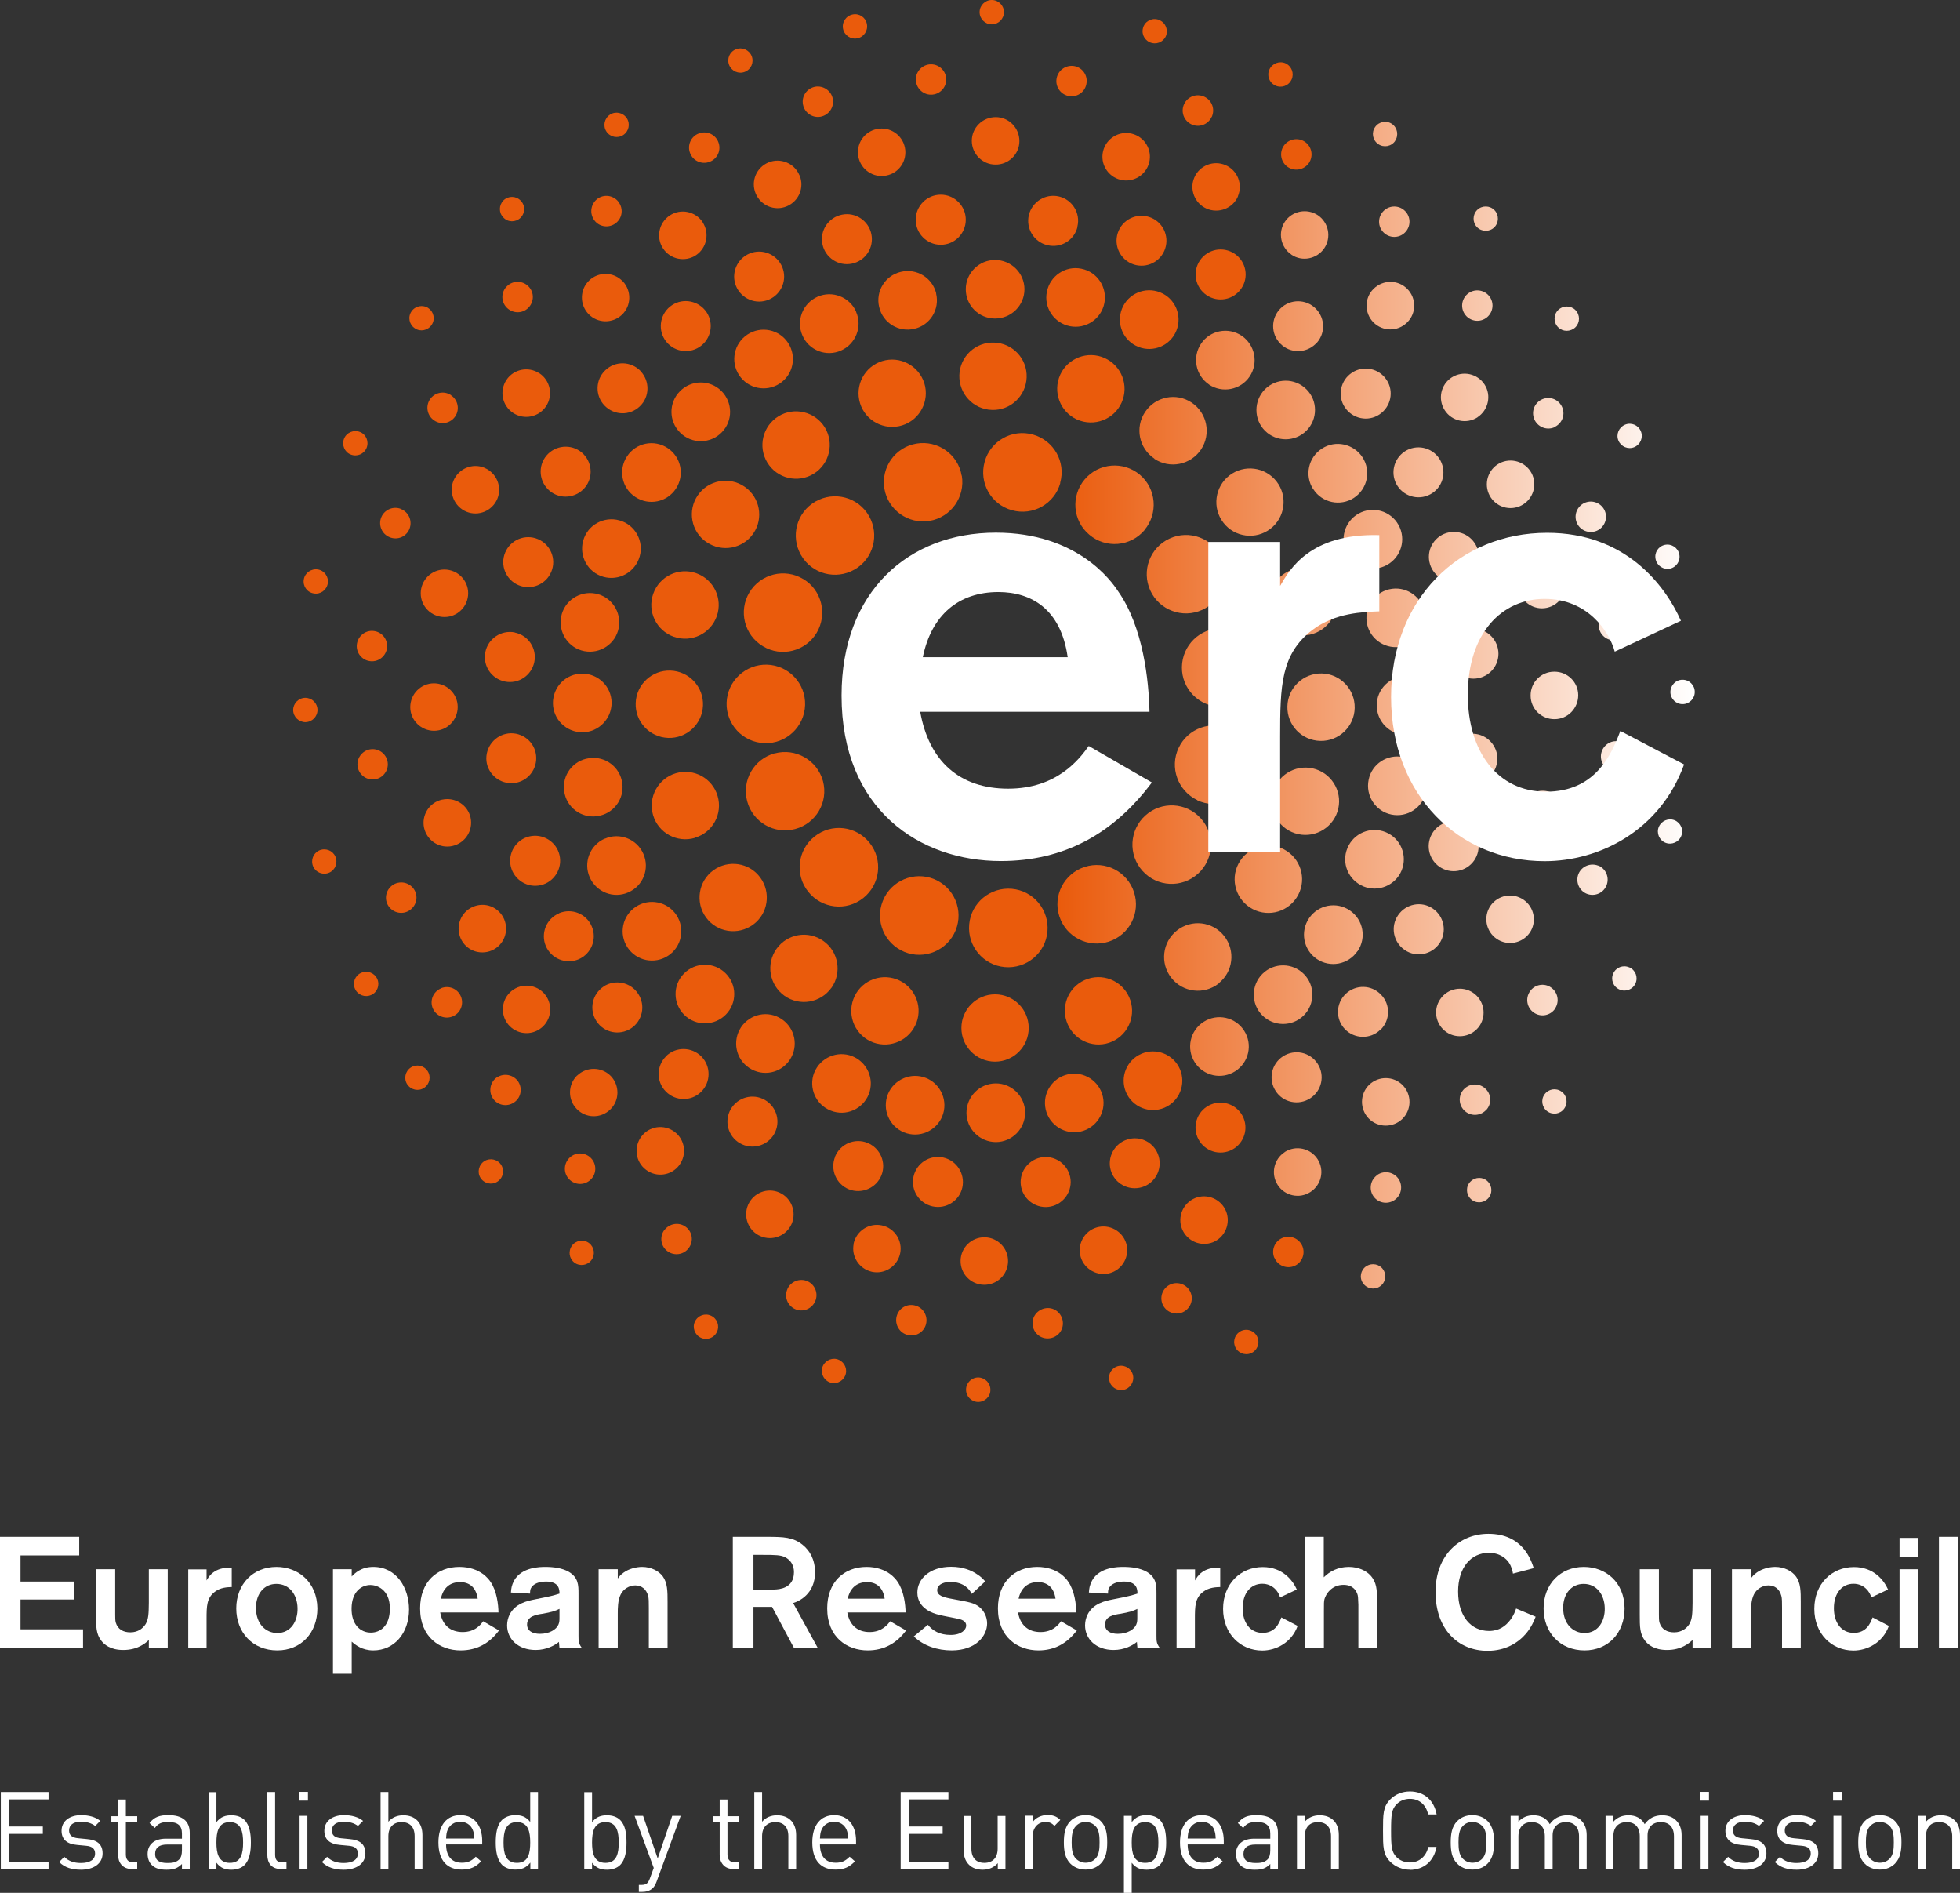 <?xml version="1.0" encoding="UTF-8"?><svg id="Livello_2" xmlns="http://www.w3.org/2000/svg" xmlns:xlink="http://www.w3.org/1999/xlink" viewBox="0 0 143.28 138.34"><rect x="0" y="0" width="143.28" height="138.34" fill="#333333" stroke="none"/><defs><linearGradient id="linear-gradient" x1="77.43" y1="51.53" x2="123.89" y2="51.53" gradientUnits="userSpaceOnUse"><stop offset="0" stop-color="#ea5b0c"/><stop offset="1" stop-color="#fff"/></linearGradient></defs><g id="Layer_1"><path d="M83.66,38.74c1.02-1.21,.87-3.02-.33-4.04-1.21-1.02-3.02-.87-4.04,.34-1.02,1.21-.88,3.02,.34,4.04,1.21,1.03,3.02,.87,4.04-.34m4.22,5.83c1.44-.66,2.07-2.36,1.41-3.8-.66-1.44-2.36-2.07-3.8-1.41-1.44,.66-2.07,2.36-1.41,3.8,.66,1.44,2.37,2.07,3.8,1.41Zm1.41,1.35c-1.59-.02-2.88,1.25-2.9,2.84-.02,1.58,1.25,2.88,2.84,2.9,1.58,.01,2.88-1.25,2.9-2.84,.02-1.58-1.25-2.88-2.84-2.9Zm-1.78,12.57c1.44,.67,3.14,.06,3.82-1.38,.67-1.43,.06-3.14-1.37-3.82-1.43-.67-3.14-.06-3.81,1.37-.68,1.43-.06,3.14,1.37,3.82Zm.05,5.37c1.18-1.06,1.27-2.88,.21-4.05-1.06-1.18-2.88-1.27-4.05-.21-1.18,1.06-1.27,2.88-.21,4.05,1.06,1.18,2.87,1.27,4.05,.21Zm-8.28-.5c-1.51,.49-2.34,2.1-1.85,3.61,.49,1.51,2.1,2.33,3.61,1.85,1.51-.49,2.34-2.1,1.85-3.61-.49-1.51-2.1-2.34-3.61-1.85Zm9.79,8.51c1.07-.84,1.25-2.39,.41-3.46-.84-1.07-2.39-1.25-3.46-.4-1.06,.84-1.25,2.39-.4,3.46,.84,1.07,2.39,1.25,3.46,.41Zm9.95-20.13c.03-1.36-1.05-2.49-2.4-2.52-1.36-.03-2.49,1.05-2.52,2.41-.03,1.36,1.04,2.49,2.41,2.52,1.36,.03,2.48-1.05,2.51-2.4Zm-4.36,9.16c1.29,.42,2.68-.29,3.1-1.58,.42-1.29-.29-2.68-1.58-3.1-1.29-.42-2.68,.29-3.1,1.58-.42,1.29,.28,2.68,1.58,3.1Zm.11,4.71c.75-1.14,.43-2.66-.71-3.41-1.14-.75-2.66-.43-3.41,.71-.75,1.14-.43,2.66,.71,3.41,1.14,.74,2.66,.43,3.41-.71Zm1.22-19.29c1.29-.42,2-1.8,1.59-3.1-.42-1.29-1.8-2-3.1-1.59-1.29,.42-2,1.8-1.58,3.1,.41,1.29,1.8,2,3.09,1.59Zm-2.68-11.13c-.83-1.07-2.37-1.27-3.45-.44-1.07,.83-1.27,2.38-.44,3.45,.83,1.08,2.38,1.27,3.45,.44,1.07-.83,1.27-2.38,.44-3.45Zm-8.94-1.66c1.13,.76,2.66,.45,3.42-.68,.75-1.13,.45-2.66-.68-3.42-1.13-.76-2.66-.45-3.41,.68-.76,1.13-.45,2.66,.68,3.41Zm3.99-5.43c.98,.66,2.32,.4,2.98-.58,.66-.98,.4-2.31-.58-2.98-.98-.66-2.32-.4-2.97,.58-.66,.98-.4,2.32,.58,2.98Zm7.13,3.38c.84-.84,.84-2.2,0-3.03-.84-.84-2.2-.83-3.03,0-.83,.84-.83,2.2,0,3.03,.84,.84,2.2,.83,3.03,0Zm.51,4.28c.64,.99,1.97,1.27,2.96,.63,.99-.65,1.28-1.97,.63-2.97-.65-.99-1.98-1.28-2.97-.63-1,.65-1.28,1.97-.63,2.97Zm3.5,1.68c-1.08,.47-1.59,1.73-1.12,2.82,.47,1.09,1.73,1.59,2.82,1.12,1.08-.47,1.59-1.73,1.12-2.82-.47-1.09-1.73-1.59-2.82-1.12Zm.43,8.2c.27,1.15,1.42,1.87,2.58,1.6,1.15-.27,1.87-1.42,1.6-2.57-.27-1.15-1.41-1.87-2.57-1.6-1.15,.27-1.88,1.42-1.6,2.57Zm4.99,5.93c0-1.18-.95-2.15-2.13-2.16-1.18,0-2.15,.94-2.16,2.13,0,1.19,.94,2.15,2.12,2.16,1.19,0,2.15-.94,2.16-2.13Zm-.69,6.3c.24-1.16-.5-2.29-1.66-2.54-1.16-.24-2.3,.5-2.53,1.66-.24,1.16,.5,2.3,1.66,2.54,1.16,.24,2.29-.5,2.54-1.66Zm-4.58,6.91c1.09,.45,2.35-.07,2.8-1.16,.45-1.1-.07-2.35-1.16-2.8-1.1-.45-2.35,.07-2.8,1.16-.46,1.1,.07,2.35,1.17,2.8Zm-.42,4.74c.67-.98,.42-2.31-.56-2.98-.98-.67-2.31-.42-2.98,.56-.67,.98-.42,2.31,.55,2.98,.98,.67,2.31,.42,2.98-.56Zm-3.94,4.7c.84-.83,.85-2.19,.02-3.03-.83-.84-2.19-.85-3.03-.02-.84,.83-.85,2.19-.02,3.03,.83,.84,2.19,.85,3.03,.02Zm-7.31,.46c-1,.64-1.29,1.96-.65,2.96,.64,1,1.96,1.29,2.96,.65,1-.64,1.29-1.97,.65-2.96-.64-1-1.96-1.29-2.96-.65Zm8.19-49.54c.72-.71,.72-1.86,.01-2.58-.71-.72-1.87-.72-2.58-.02-.72,.71-.72,1.87-.01,2.58,.71,.72,1.86,.72,2.58,.01Zm4.66,5.15c.84-.56,1.08-1.69,.52-2.53-.55-.84-1.69-1.08-2.53-.52-.84,.55-1.08,1.69-.52,2.53,.56,.84,1.69,1.08,2.53,.52Zm1.16,4.92c.38,.93,1.45,1.38,2.38,1,.94-.38,1.38-1.44,1-2.38-.38-.93-1.44-1.38-2.38-1-.93,.38-1.38,1.45-1,2.38Zm4.64,7.28c.99-.2,1.63-1.16,1.43-2.15-.2-.99-1.16-1.63-2.15-1.43-.99,.2-1.63,1.16-1.43,2.15,.2,.99,1.16,1.63,2.15,1.43Zm1.09,3.46c-1.01,0-1.83,.81-1.84,1.81,0,1.01,.8,1.83,1.81,1.84,1.01,0,1.83-.8,1.84-1.81,0-1.01-.8-1.83-1.81-1.84Zm1.69,9.91c.22-.98-.39-1.96-1.37-2.19-.98-.23-1.96,.39-2.19,1.37-.23,.98,.39,1.96,1.37,2.19,.98,.22,1.96-.39,2.18-1.37Zm-3.88,7.66c.92,.4,2-.02,2.4-.95,.4-.92-.02-2-.95-2.4-.92-.4-2,.02-2.4,.95-.4,.92,.02,2,.95,2.4Zm-.31,5.42c.56-.83,.35-1.97-.49-2.54-.83-.57-1.97-.35-2.54,.49-.57,.83-.35,1.97,.49,2.54,.83,.57,1.97,.35,2.54-.49Zm-4.32,6.33c.73-.7,.75-1.86,.04-2.58-.7-.73-1.85-.75-2.58-.05-.73,.7-.75,1.86-.05,2.58,.7,.72,1.86,.75,2.58,.04Zm-7.12,1.93c-.85,.55-1.09,1.68-.54,2.53,.54,.85,1.68,1.09,2.53,.54,.85-.55,1.09-1.68,.54-2.53-.55-.85-1.68-1.09-2.53-.54Zm.61-58.59c.79,.54,1.87,.32,2.41-.47,.53-.8,.32-1.87-.47-2.41-.8-.53-1.88-.32-2.41,.47-.53,.79-.32,1.87,.48,2.41Zm8.47,4.95c.68-.67,.68-1.77,0-2.45-.68-.68-1.77-.68-2.46,0-.68,.67-.68,1.77-.01,2.45,.68,.68,1.77,.69,2.46,.01Zm5.13,6.94c.8-.52,1.04-1.59,.53-2.39-.52-.81-1.59-1.04-2.4-.53-.81,.52-1.04,1.59-.52,2.4,.52,.81,1.59,1.04,2.4,.52Zm.82,5.56c.37,.89,1.38,1.31,2.27,.94,.88-.37,1.3-1.38,.94-2.27-.37-.89-1.39-1.3-2.27-.94-.89,.37-1.3,1.39-.94,2.27Zm4.26,8.36c.93-.2,1.54-1.12,1.34-2.05-.2-.94-1.12-1.54-2.06-1.34-.94,.2-1.54,1.12-1.34,2.05,.2,.94,1.12,1.54,2.06,1.34Zm.53,4.67c-.96,0-1.73,.79-1.72,1.75,0,.96,.79,1.73,1.75,1.72,.96,0,1.73-.79,1.73-1.75,0-.96-.79-1.73-1.75-1.72Zm-1.19,12.14c.94,.2,1.86-.4,2.05-1.34,.19-.94-.4-1.86-1.34-2.06-.94-.2-1.86,.4-2.06,1.34-.2,.94,.4,1.86,1.34,2.05Zm-1.35,4.36c-.88-.38-1.9,.03-2.28,.91-.37,.88,.03,1.9,.92,2.28,.88,.37,1.9-.03,2.28-.91,.37-.88-.03-1.9-.92-2.28Zm-2.91,9.38c.53-.8,.32-1.87-.47-2.41-.79-.54-1.87-.33-2.41,.47-.54,.79-.33,1.87,.47,2.41,.79,.53,1.87,.32,2.41-.47Zm-8.07,4.31c-.69,.67-.7,1.77-.04,2.46,.67,.69,1.77,.7,2.46,.04,.69-.67,.7-1.77,.04-2.46-.67-.69-1.77-.7-2.46-.04Zm-6.17,4.92c-.8,.51-1.04,1.59-.52,2.4,.51,.8,1.59,1.04,2.39,.52,.81-.52,1.05-1.59,.53-2.4-.52-.81-1.59-1.04-2.4-.53ZM101.98,10.3c.28-.4,.18-.96-.22-1.24-.4-.28-.96-.18-1.24,.23-.28,.4-.18,.96,.23,1.24,.4,.28,.96,.18,1.24-.23Zm7.25,6.32c.35-.34,.36-.91,.02-1.26-.34-.35-.91-.36-1.26-.02-.35,.34-.36,.91-.02,1.26,.34,.35,.91,.36,1.26,.02Zm5.8,7.41c.41-.27,.52-.82,.25-1.23-.27-.41-.82-.52-1.24-.25-.41,.27-.52,.82-.25,1.23,.27,.41,.82,.52,1.23,.25Zm3.76,7.01c-.45,.19-.67,.71-.48,1.16,.19,.45,.71,.67,1.16,.48,.45-.19,.67-.71,.48-1.16-.19-.46-.71-.67-1.16-.48Zm3.28,10.52c.48-.1,.79-.57,.69-1.05-.1-.48-.57-.79-1.05-.69-.48,.1-.79,.57-.68,1.05,.1,.48,.57,.79,1.05,.68Zm.92,8.12c-.49,0-.88,.41-.88,.9,0,.49,.41,.89,.9,.88,.49,0,.89-.41,.88-.9,0-.49-.41-.89-.9-.88Zm-.73,10.22c-.48-.09-.95,.22-1.05,.7-.09,.48,.22,.95,.7,1.04,.48,.09,.95-.22,1.04-.7,.1-.48-.22-.95-.7-1.04Zm-3.16,10.8c-.45-.2-.97,0-1.17,.45-.2,.45,0,.97,.46,1.17,.45,.2,.97,0,1.17-.45,.2-.45,0-.97-.45-1.17Zm-6.19,9.28c-.29,.4-.19,.96,.2,1.24,.4,.29,.96,.2,1.24-.2,.29-.4,.2-.96-.2-1.24-.4-.29-.95-.2-1.24,.2Zm-5.41,6.37c-.35,.34-.35,.91,0,1.26,.34,.35,.91,.35,1.26,0,.35-.34,.35-.91,0-1.26-.34-.35-.91-.35-1.26,0Zm-7.62,6.19c-.41,.27-.53,.82-.25,1.23,.27,.41,.82,.53,1.23,.26,.42-.27,.53-.82,.26-1.23-.26-.41-.82-.53-1.23-.26Zm1.27-77.13c-.44,.43-.45,1.13-.02,1.57,.43,.44,1.13,.45,1.57,.02,.44-.43,.45-1.13,.02-1.57-.43-.44-1.13-.45-1.57-.02Zm7.46,7.85c.51-.34,.65-1.03,.31-1.54-.34-.51-1.03-.65-1.54-.31-.51,.34-.65,1.03-.31,1.54,.34,.51,1.03,.65,1.54,.31Zm4.98,7.97c.57-.23,.85-.87,.62-1.44-.23-.57-.87-.85-1.44-.62-.57,.23-.85,.87-.62,1.45,.23,.57,.88,.85,1.45,.62Zm1.61,6.76c.12,.6,.7,.99,1.31,.87,.6-.12,.99-.71,.87-1.31-.12-.6-.71-.99-1.31-.87-.6,.12-.99,.71-.87,1.31Zm2.76,6.59c-.61,.01-1.1,.52-1.09,1.13,.01,.61,.52,1.1,1.13,1.09,.61-.01,1.1-.52,1.09-1.13-.01-.61-.52-1.1-1.14-1.09Zm-.91,10.49c-.12,.61,.28,1.19,.88,1.3,.6,.12,1.18-.28,1.3-.88,.12-.6-.28-1.19-.88-1.3-.6-.12-1.18,.28-1.3,.88Zm-.21,8.2c-.57-.23-1.22,.04-1.45,.6-.23,.57,.04,1.22,.6,1.45,.57,.23,1.22-.04,1.45-.61,.23-.57-.04-1.22-.6-1.45Zm-3.17,10.45c.35-.51,.22-1.2-.29-1.55-.5-.35-1.2-.22-1.54,.29-.35,.51-.22,1.2,.29,1.55,.51,.35,1.2,.22,1.55-.29Zm-5.06,7.44c.44-.43,.44-1.14,0-1.57-.43-.44-1.13-.44-1.57-.01-.44,.43-.44,1.14-.01,1.57,.43,.44,1.14,.44,1.57,.01Zm-7.9,4.7c-.52,.34-.66,1.03-.33,1.54,.33,.51,1.02,.66,1.54,.32,.51-.33,.66-1.02,.33-1.54-.34-.52-1.03-.66-1.54-.33Z" style="fill:url(#linear-gradient);"/><g><path d="M77.51,35.3c-.42,1.53-2.01,2.42-3.54,1.99-1.53-.42-2.42-2.01-1.99-3.54,.42-1.53,2.01-2.42,3.53-1.99,1.53,.43,2.42,2.01,1.99,3.53" style="fill:#ea5b0c;"/><path d="M70.85,67.56c.14-1.58,1.54-2.74,3.12-2.6,1.58,.14,2.74,1.54,2.6,3.12-.14,1.58-1.54,2.74-3.12,2.6-1.58-.14-2.74-1.54-2.6-3.11" style="fill:#ea5b0c;"/><path d="M64.66,65.57c.74-1.4,2.48-1.94,3.88-1.2,1.4,.74,1.94,2.48,1.2,3.88-.74,1.4-2.48,1.94-3.88,1.2-1.4-.74-1.94-2.48-1.2-3.87" style="fill:#ea5b0c;"/><path d="M59.54,61.14c1.24-.99,3.04-.79,4.03,.46,.99,1.24,.78,3.04-.46,4.03-1.24,.99-3.04,.78-4.03-.46-.99-1.24-.78-3.04,.46-4.03" style="fill:#ea5b0c;"/><path d="M56.64,55.06c1.53-.41,3.1,.5,3.52,2.02,.41,1.53-.5,3.1-2.03,3.51-1.53,.41-3.1-.5-3.51-2.03-.41-1.53,.5-3.1,2.03-3.51" style="fill:#ea5b0c;"/><path d="M56.36,48.6c1.57,.21,2.68,1.65,2.47,3.22-.21,1.57-1.65,2.68-3.22,2.47-1.57-.2-2.68-1.65-2.47-3.22,.21-1.57,1.65-2.67,3.22-2.47" style="fill:#ea5b0c;"/><path d="M58.71,42.31c1.36,.81,1.8,2.58,.99,3.94-.82,1.36-2.58,1.8-3.93,.98-1.36-.81-1.8-2.57-.99-3.93,.82-1.36,2.58-1.8,3.94-.98" style="fill:#ea5b0c;"/><path d="M63.37,37.47c.92,1.29,.63,3.08-.66,4-1.29,.92-3.08,.63-4-.66-.92-1.29-.63-3.08,.66-4,1.29-.92,3.08-.63,4,.66" style="fill:#ea5b0c;"/><path d="M70.31,34.76c.26,1.56-.79,3.04-2.35,3.31-1.56,.26-3.04-.79-3.31-2.35-.26-1.56,.79-3.04,2.35-3.3,1.56-.26,3.04,.79,3.3,2.35" style="fill:#ea5b0c;"/><path d="M75.2,75.13c0,1.36-1.1,2.46-2.46,2.46s-2.46-1.1-2.46-2.46,1.1-2.46,2.46-2.46,2.46,1.1,2.46,2.46" style="fill:#ea5b0c;"/><path d="M82.63,73.1c.43,1.29-.27,2.68-1.55,3.11-1.29,.43-2.68-.27-3.11-1.56-.43-1.29,.26-2.68,1.55-3.11,1.29-.43,2.68,.27,3.11,1.56" style="fill:#ea5b0c;"/><path d="M70.13,27.42c.04-1.36,1.18-2.43,2.54-2.38,1.36,.04,2.43,1.18,2.38,2.54-.05,1.36-1.18,2.43-2.54,2.38-1.36-.04-2.42-1.18-2.38-2.54" style="fill:#ea5b0c;"/><path d="M77.41,27.63c.43-1.29,1.83-1.98,3.12-1.55,1.29,.44,1.98,1.83,1.55,3.12-.43,1.29-1.83,1.98-3.12,1.55-1.29-.43-1.98-1.83-1.55-3.12" style="fill:#ea5b0c;"/><path d="M62.87,29.47c-.4-1.3,.33-2.68,1.62-3.08,1.3-.4,2.67,.33,3.08,1.62,.4,1.3-.33,2.68-1.62,3.08-1.3,.4-2.68-.32-3.08-1.62" style="fill:#ea5b0c;"/><path d="M56.23,34.01c-.82-1.09-.6-2.63,.48-3.45,1.08-.82,2.63-.6,3.45,.48,.82,1.08,.6,2.63-.48,3.45-1.08,.82-2.63,.61-3.45-.48" style="fill:#ea5b0c;"/><path d="M49.26,46.54c-1.28-.45-1.96-1.85-1.51-3.14,.45-1.28,1.85-1.96,3.14-1.51,1.28,.45,1.96,1.85,1.51,3.14-.45,1.28-1.85,1.96-3.13,1.51" style="fill:#ea5b0c;"/><path d="M51.64,39.62c-1.12-.77-1.4-2.3-.63-3.42,.77-1.12,2.3-1.4,3.42-.63,1.12,.77,1.41,2.3,.64,3.42-.77,1.12-2.3,1.4-3.42,.63" style="fill:#ea5b0c;"/><path d="M48.84,53.93c-1.36-.05-2.42-1.19-2.37-2.55,.05-1.36,1.19-2.42,2.55-2.37,1.36,.05,2.42,1.19,2.37,2.55-.05,1.36-1.19,2.42-2.55,2.37" style="fill:#ea5b0c;"/><path d="M50.79,61.24c-1.3,.38-2.67-.36-3.05-1.67-.38-1.3,.36-2.67,1.67-3.06,1.3-.38,2.67,.36,3.05,1.67,.38,1.3-.36,2.67-1.67,3.05" style="fill:#ea5b0c;"/><path d="M55.05,67.58c-1.1,.8-2.64,.57-3.44-.53-.8-1.1-.56-2.64,.53-3.44,1.1-.8,2.64-.57,3.44,.53,.8,1.1,.57,2.64-.53,3.44" style="fill:#ea5b0c;"/><path d="M67,74.72c-.47,1.28-1.88,1.93-3.16,1.47-1.27-.47-1.93-1.88-1.46-3.16,.47-1.28,1.88-1.93,3.16-1.46,1.27,.47,1.93,1.88,1.46,3.16" style="fill:#ea5b0c;"/><path d="M60.78,72.19c-.79,1.11-2.32,1.37-3.43,.59-1.11-.79-1.37-2.32-.59-3.43,.79-1.11,2.32-1.37,3.43-.58,1.11,.78,1.37,2.32,.59,3.43" style="fill:#ea5b0c;"/><path d="M74.89,21.14c0,1.18-.96,2.14-2.15,2.14s-2.14-.96-2.14-2.14,.96-2.14,2.14-2.14,2.15,.96,2.15,2.14" style="fill:#ea5b0c;"/><path d="M80.73,22.16c-.23,1.16-1.36,1.91-2.52,1.68-1.16-.23-1.92-1.36-1.68-2.52,.23-1.16,1.36-1.92,2.52-1.68,1.16,.23,1.91,1.36,1.68,2.52" style="fill:#ea5b0c;"/><path d="M86,24.16c-.44,1.1-1.69,1.63-2.79,1.19-1.1-.44-1.63-1.69-1.19-2.79,.44-1.1,1.69-1.63,2.79-1.19,1.1,.44,1.63,1.69,1.19,2.79" style="fill:#ea5b0c;"/><path d="M42.55,49.23c1.18,0,2.15,.94,2.16,2.13,0,1.18-.95,2.15-2.13,2.16-1.19,0-2.15-.94-2.16-2.13,0-1.19,.94-2.15,2.13-2.16" style="fill:#ea5b0c;"/><path d="M43.53,43.38c1.16,.22,1.92,1.35,1.7,2.51-.22,1.16-1.35,1.92-2.51,1.7-1.16-.22-1.92-1.35-1.7-2.51,.22-1.16,1.34-1.92,2.51-1.7" style="fill:#ea5b0c;"/><path d="M45.49,38.1c1.1,.44,1.64,1.68,1.2,2.78-.44,1.1-1.68,1.64-2.78,1.21-1.1-.43-1.64-1.68-1.21-2.78,.43-1.1,1.68-1.64,2.78-1.21" style="fill:#ea5b0c;"/><path d="M48.81,32.75c.99,.66,1.25,1.98,.6,2.97-.66,.99-1.98,1.26-2.97,.6-.99-.65-1.26-1.98-.6-2.97,.65-.99,1.98-1.26,2.97-.6" style="fill:#ea5b0c;"/><path d="M52.73,28.57c.84,.83,.86,2.19,.03,3.03-.83,.85-2.19,.86-3.03,.03-.85-.83-.86-2.19-.03-3.03,.83-.85,2.19-.86,3.03-.03" style="fill:#ea5b0c;"/><path d="M57.61,25.06c.65,.99,.38,2.32-.61,2.97-.99,.65-2.32,.38-2.97-.61-.65-.99-.38-2.32,.61-2.97,.99-.65,2.32-.38,2.97,.61" style="fill:#ea5b0c;"/><path d="M62.58,22.79c.48,1.08-.02,2.35-1.1,2.83-1.08,.48-2.35-.01-2.82-1.1-.48-1.08,.02-2.35,1.1-2.83,1.08-.48,2.35,.01,2.83,1.1" style="fill:#ea5b0c;"/><path d="M68.43,21.45c.28,1.15-.43,2.31-1.58,2.58-1.15,.28-2.31-.43-2.58-1.58-.28-1.15,.43-2.31,1.58-2.58,1.16-.28,2.31,.43,2.59,1.58" style="fill:#ea5b0c;"/><path d="M70.65,81.34c0-1.18,.94-2.15,2.13-2.16,1.18-.01,2.15,.94,2.16,2.13,0,1.19-.95,2.15-2.13,2.16-1.18,0-2.15-.95-2.16-2.13" style="fill:#ea5b0c;"/><path d="M64.79,80.37c.22-1.16,1.35-1.92,2.51-1.7,1.16,.22,1.92,1.35,1.7,2.51-.22,1.16-1.35,1.92-2.51,1.7-1.16-.22-1.92-1.35-1.7-2.51" style="fill:#ea5b0c;"/><path d="M59.52,78.4c.44-1.1,1.68-1.64,2.78-1.21,1.1,.44,1.64,1.68,1.21,2.78-.44,1.1-1.68,1.64-2.78,1.2-1.1-.43-1.64-1.68-1.21-2.78" style="fill:#ea5b0c;"/><path d="M54.17,75.08c.66-.99,1.99-1.26,2.97-.6,.99,.66,1.25,1.99,.6,2.97-.65,.99-1.98,1.26-2.97,.6-.99-.65-1.25-1.98-.6-2.97" style="fill:#ea5b0c;"/><path d="M50,71.15c.83-.84,2.18-.86,3.03-.03,.85,.83,.86,2.19,.03,3.03-.83,.84-2.19,.86-3.03,.03-.85-.83-.86-2.19-.03-3.03" style="fill:#ea5b0c;"/><path d="M46.48,66.27c.99-.65,2.32-.38,2.97,.61,.65,.99,.38,2.32-.61,2.97-.99,.65-2.32,.38-2.97-.61-.65-.99-.38-2.31,.61-2.97" style="fill:#ea5b0c;"/><path d="M44.21,61.3c1.08-.48,2.35,.02,2.82,1.1,.48,1.08-.01,2.35-1.1,2.82-1.08,.48-2.34-.02-2.82-1.1-.48-1.08,.01-2.35,1.1-2.83" style="fill:#ea5b0c;"/><path d="M42.87,55.45c1.15-.28,2.31,.43,2.58,1.58,.28,1.15-.43,2.31-1.59,2.58-1.15,.28-2.31-.43-2.58-1.58-.28-1.15,.43-2.31,1.58-2.58" style="fill:#ea5b0c;"/><path d="M82.31,79.82c-.46-1.09,.05-2.35,1.14-2.81,1.09-.46,2.34,.05,2.81,1.14,.46,1.09-.05,2.35-1.14,2.81-1.09,.46-2.35-.05-2.81-1.14" style="fill:#ea5b0c;"/><path d="M76.44,81.08c-.26-1.16,.47-2.3,1.62-2.56,1.15-.26,2.3,.47,2.56,1.62,.26,1.15-.47,2.3-1.62,2.56-1.15,.26-2.3-.47-2.56-1.62" style="fill:#ea5b0c;"/><path d="M70.6,16.06c0,1.01-.82,1.83-1.83,1.83s-1.83-.82-1.83-1.83,.82-1.83,1.83-1.83,1.83,.82,1.83,1.83" style="fill:#ea5b0c;"/><path d="M78.77,16.57c-.23,.98-1.21,1.59-2.2,1.35-.98-.23-1.59-1.21-1.36-2.2,.24-.98,1.22-1.59,2.2-1.36,.98,.23,1.59,1.22,1.35,2.2" style="fill:#ea5b0c;"/><path d="M85.11,18.34c-.41,.92-1.49,1.33-2.41,.92-.92-.41-1.33-1.49-.92-2.41,.41-.92,1.49-1.33,2.41-.92,.92,.41,1.33,1.49,.92,2.41" style="fill:#ea5b0c;"/><path d="M90.74,21.09c-.57,.83-1.7,1.05-2.54,.48-.83-.57-1.05-1.7-.48-2.54,.57-.83,1.7-1.05,2.54-.48,.84,.57,1.05,1.71,.48,2.54" style="fill:#ea5b0c;"/><path d="M87.53,83.1c-.38-.94,.07-2,1-2.38,.93-.38,2,.07,2.38,1,.38,.93-.07,2-1,2.38-.94,.38-2-.07-2.38-1" style="fill:#ea5b0c;"/><path d="M81.16,85.38c-.19-.99,.45-1.95,1.44-2.15,.99-.2,1.95,.45,2.14,1.44,.19,.99-.45,1.95-1.44,2.14-.99,.19-1.95-.45-2.14-1.44" style="fill:#ea5b0c;"/><path d="M74.61,86.4c0-1.01,.81-1.83,1.82-1.84,1.01,0,1.83,.81,1.84,1.82,0,1.01-.81,1.83-1.82,1.84-1.01,0-1.83-.81-1.84-1.82" style="fill:#ea5b0c;"/><path d="M66.78,85.99c.22-.99,1.2-1.61,2.18-1.39,.98,.22,1.6,1.19,1.39,2.18-.21,.98-1.19,1.61-2.18,1.39-.98-.22-1.61-1.19-1.39-2.18" style="fill:#ea5b0c;"/><path d="M61.04,84.54c.38-.94,1.45-1.39,2.38-1.01,.93,.38,1.39,1.44,1.01,2.38-.38,.93-1.45,1.38-2.38,1.01-.93-.38-1.38-1.45-1-2.38" style="fill:#ea5b0c;"/><path d="M53.52,80.91c.59-.82,1.73-1.01,2.55-.42,.82,.59,1.01,1.73,.42,2.55-.59,.82-1.73,1-2.55,.42-.82-.59-1.01-1.73-.42-2.55" style="fill:#ea5b0c;"/><path d="M48.69,77.19c.72-.71,1.88-.69,2.59,.03,.7,.72,.69,1.88-.03,2.58-.72,.71-1.88,.69-2.58-.03-.71-.72-.69-1.88,.03-2.58" style="fill:#ea5b0c;"/><path d="M44.12,72.1c.84-.55,1.98-.32,2.53,.53,.56,.84,.32,1.98-.52,2.53-.85,.55-1.98,.32-2.53-.53-.55-.85-.32-1.97,.53-2.53" style="fill:#ea5b0c;"/><path d="M40.87,66.74c.93-.39,2,.04,2.39,.97,.4,.93-.04,2-.96,2.4-.93,.39-2-.04-2.4-.97-.39-.93,.04-2,.97-2.39" style="fill:#ea5b0c;"/><path d="M38.7,61.13c.98-.23,1.97,.38,2.2,1.36,.23,.98-.38,1.97-1.36,2.2-.98,.23-1.96-.38-2.2-1.36-.23-.98,.38-1.97,1.36-2.2" style="fill:#ea5b0c;"/><path d="M37.35,53.59c1.01-.01,1.84,.79,1.85,1.8,.01,1.01-.79,1.84-1.8,1.85-1.01,.01-1.84-.8-1.85-1.8,0-1.01,.8-1.83,1.8-1.85" style="fill:#ea5b0c;"/><path d="M37.63,46.23c.99,.2,1.63,1.16,1.43,2.15-.2,.99-1.16,1.63-2.15,1.43-.99-.2-1.63-1.16-1.43-2.15,.2-.99,1.16-1.63,2.15-1.44" style="fill:#ea5b0c;"/><path d="M39.32,39.4c.93,.39,1.37,1.46,.98,2.39-.39,.93-1.46,1.37-2.39,.98-.93-.39-1.37-1.46-.98-2.39,.39-.93,1.46-1.37,2.39-.98" style="fill:#ea5b0c;"/><path d="M42.38,32.96c.83,.57,1.05,1.71,.48,2.54-.57,.83-1.71,1.05-2.54,.48-.83-.57-1.05-1.71-.48-2.54,.57-.83,1.71-1.04,2.54-.48" style="fill:#ea5b0c;"/><path d="M46.82,27.12c.7,.73,.68,1.89-.05,2.58-.73,.7-1.88,.67-2.58-.06-.7-.73-.67-1.89,.06-2.58,.73-.7,1.88-.67,2.58,.06" style="fill:#ea5b0c;"/><path d="M51.66,22.83c.55,.84,.31,1.98-.53,2.53-.84,.55-1.97,.32-2.53-.53-.55-.85-.31-1.98,.53-2.53,.84-.55,1.97-.31,2.53,.53" style="fill:#ea5b0c;"/><path d="M57.18,19.51c.39,.93-.05,2-.98,2.39-.93,.39-2-.05-2.39-.98-.39-.93,.05-2,.98-2.39,.93-.39,2,.05,2.39,.98" style="fill:#ea5b0c;"/><path d="M63.7,17.12c.2,.99-.44,1.95-1.43,2.15-.99,.2-1.95-.44-2.15-1.43-.2-.99,.44-1.95,1.43-2.15,.99-.2,1.95,.44,2.15,1.43" style="fill:#ea5b0c;"/><path d="M66.15,10.79c.19,.94-.42,1.86-1.36,2.04-.94,.19-1.85-.42-2.04-1.36-.19-.94,.42-1.86,1.36-2.04,.94-.19,1.85,.42,2.04,1.36" style="fill:#ea5b0c;"/><path d="M74.52,10.31c0,.96-.79,1.73-1.75,1.72-.96,0-1.73-.79-1.73-1.74,0-.96,.79-1.73,1.75-1.73,.96,0,1.73,.79,1.73,1.75" style="fill:#ea5b0c;"/><path d="M84.01,11.87c-.23,.93-1.17,1.5-2.1,1.27-.93-.23-1.5-1.17-1.27-2.1,.23-.93,1.17-1.5,2.1-1.27,.93,.23,1.5,1.17,1.27,2.1" style="fill:#ea5b0c;"/><path d="M90.5,14.35c-.38,.88-1.41,1.28-2.29,.9-.88-.38-1.28-1.41-.9-2.28,.38-.88,1.41-1.28,2.28-.9,.88,.38,1.28,1.41,.9,2.28" style="fill:#ea5b0c;"/><path d="M86.41,89.82c-.36-.89,.08-1.9,.96-2.26,.89-.36,1.9,.08,2.26,.97,.35,.89-.08,1.9-.96,2.26-.89,.35-1.9-.08-2.26-.97" style="fill:#ea5b0c;"/><path d="M78.96,91.71c-.18-.94,.43-1.86,1.37-2.04,.94-.18,1.85,.43,2.04,1.37,.18,.94-.43,1.85-1.37,2.04-.94,.18-1.85-.43-2.04-1.37" style="fill:#ea5b0c;"/><path d="M70.22,92.13c.02-.96,.81-1.72,1.77-1.7,.96,.02,1.72,.81,1.7,1.77-.02,.96-.81,1.72-1.77,1.7-.96-.02-1.72-.81-1.7-1.77" style="fill:#ea5b0c;"/><path d="M62.4,90.89c.21-.94,1.13-1.53,2.07-1.33,.94,.2,1.53,1.13,1.33,2.06-.21,.94-1.13,1.53-2.06,1.33-.94-.21-1.53-1.13-1.33-2.06" style="fill:#ea5b0c;"/><path d="M54.69,88.05c.39-.88,1.41-1.28,2.29-.89,.87,.39,1.27,1.41,.89,2.29-.39,.88-1.41,1.28-2.29,.89-.88-.39-1.27-1.41-.89-2.29" style="fill:#ea5b0c;"/><path d="M46.88,83.07c.57-.77,1.66-.93,2.43-.35,.77,.57,.92,1.66,.35,2.43-.57,.77-1.66,.93-2.43,.35-.77-.57-.92-1.66-.35-2.43" style="fill:#ea5b0c;"/><path d="M42.19,78.61c.69-.67,1.79-.65,2.46,.03,.66,.69,.65,1.79-.04,2.45-.69,.67-1.79,.65-2.45-.04-.67-.69-.65-1.78,.03-2.45" style="fill:#ea5b0c;"/><path d="M37.54,72.32c.8-.52,1.88-.3,2.4,.5,.52,.8,.3,1.88-.5,2.4-.8,.53-1.88,.3-2.4-.5-.52-.8-.3-1.87,.5-2.4" style="fill:#ea5b0c;"/><path d="M34.56,66.28c.88-.39,1.9,0,2.29,.89,.38,.88-.01,1.9-.89,2.29-.88,.38-1.9,0-2.29-.89-.38-.88,.01-1.9,.89-2.29" style="fill:#ea5b0c;"/><path d="M32.33,58.44c.94-.2,1.87,.39,2.07,1.32,.2,.94-.39,1.86-1.33,2.07-.94,.21-1.86-.39-2.07-1.33-.2-.93,.39-1.86,1.32-2.06" style="fill:#ea5b0c;"/><path d="M31.71,49.94c.96,0,1.74,.76,1.75,1.72,0,.96-.76,1.74-1.72,1.75-.96,0-1.74-.76-1.75-1.72,0-.96,.76-1.74,1.72-1.75" style="fill:#ea5b0c;"/><path d="M32.83,41.66c.94,.19,1.55,1.1,1.36,2.04-.19,.94-1.1,1.55-2.04,1.36-.94-.19-1.55-1.1-1.36-2.04,.19-.94,1.1-1.55,2.04-1.36" style="fill:#ea5b0c;"/><path d="M35.41,34.19c.89,.37,1.31,1.38,.95,2.26-.37,.89-1.38,1.31-2.26,.95-.89-.37-1.31-1.38-.95-2.27,.37-.88,1.38-1.31,2.27-.94" style="fill:#ea5b0c;"/><path d="M39.43,27.28c.8,.53,1.02,1.61,.49,2.41-.53,.8-1.61,1.02-2.41,.49-.8-.53-1.02-1.6-.49-2.41,.53-.8,1.61-1.01,2.4-.49" style="fill:#ea5b0c;"/><path d="M45.52,20.55c.66,.7,.64,1.79-.05,2.45-.69,.66-1.79,.64-2.45-.05-.66-.69-.64-1.79,.05-2.45,.69-.66,1.79-.64,2.45,.06" style="fill:#ea5b0c;"/><path d="M51.36,16.24c.53,.8,.31,1.88-.48,2.41-.8,.53-1.88,.31-2.41-.49-.53-.8-.31-1.88,.49-2.41,.8-.53,1.87-.31,2.41,.49" style="fill:#ea5b0c;"/><path d="M58.45,12.81c.37,.89-.05,1.9-.94,2.27-.88,.37-1.9-.05-2.27-.94-.37-.89,.05-1.9,.94-2.27,.88-.36,1.9,.06,2.26,.94" style="fill:#ea5b0c;"/><path d="M69.17,5.81c0,.62-.5,1.11-1.11,1.11s-1.11-.5-1.11-1.11,.5-1.11,1.11-1.11,1.11,.5,1.11,1.11" style="fill:#ea5b0c;"/><path d="M73.39,.89c0,.49-.4,.89-.89,.89s-.89-.4-.89-.89,.4-.89,.89-.89,.89,.4,.89,.89" style="fill:#ea5b0c;"/><path d="M85.28,2.49c-.12,.48-.59,.77-1.08,.65-.48-.12-.77-.6-.65-1.07,.11-.48,.6-.77,1.07-.65,.47,.12,.77,.6,.65,1.07" style="fill:#ea5b0c;"/><path d="M94.41,5.82c-.2,.45-.74,.64-1.18,.43-.45-.21-.64-.73-.43-1.18,.21-.44,.73-.64,1.18-.44,.44,.21,.64,.73,.44,1.18" style="fill:#ea5b0c;"/><path d="M90.28,98.4c-.18-.46,.05-.97,.5-1.15,.46-.18,.98,.05,1.15,.51,.18,.46-.05,.97-.5,1.15-.45,.18-.97-.05-1.15-.5" style="fill:#ea5b0c;"/><path d="M81.08,100.87c-.09-.48,.23-.95,.71-1.04,.48-.09,.95,.23,1.04,.71,.09,.48-.23,.95-.71,1.04-.48,.09-.95-.23-1.03-.71" style="fill:#ea5b0c;"/><path d="M70.62,101.54c.01-.49,.42-.88,.91-.87,.49,.02,.88,.42,.87,.92,0,.49-.42,.88-.91,.87-.49-.01-.88-.42-.87-.91" style="fill:#ea5b0c;"/><path d="M60.1,99.99c.12-.48,.6-.77,1.07-.66,.48,.12,.77,.6,.66,1.07-.12,.48-.59,.77-1.07,.66-.48-.12-.77-.6-.66-1.08" style="fill:#ea5b0c;"/><path d="M50.8,96.59c.21-.45,.74-.64,1.18-.43,.45,.21,.64,.74,.43,1.18-.21,.45-.73,.64-1.18,.43-.44-.21-.64-.74-.43-1.18" style="fill:#ea5b0c;"/><path d="M41.82,91.03c.29-.39,.85-.47,1.24-.18,.39,.3,.47,.85,.17,1.25-.29,.39-.85,.47-1.24,.18-.39-.3-.47-.85-.17-1.25" style="fill:#ea5b0c;"/><path d="M35.28,84.96c.36-.33,.92-.31,1.26,.05,.33,.36,.31,.92-.05,1.25-.36,.34-.92,.32-1.26-.04-.34-.36-.31-.92,.05-1.26" style="fill:#ea5b0c;"/><path d="M30.03,78.02c.41-.27,.96-.15,1.23,.26,.27,.41,.15,.96-.26,1.23-.41,.27-.96,.15-1.23-.26-.27-.41-.15-.96,.26-1.23" style="fill:#ea5b0c;"/><path d="M26.4,71.1c.45-.2,.98,0,1.18,.45,.2,.45,0,.98-.45,1.17-.45,.2-.98,0-1.18-.45-.2-.45,0-.97,.45-1.17" style="fill:#ea5b0c;"/><path d="M23.5,62.1c.48-.11,.96,.18,1.07,.66,.11,.48-.18,.96-.66,1.07-.48,.11-.96-.18-1.07-.66-.11-.48,.18-.96,.66-1.07" style="fill:#ea5b0c;"/><path d="M22.31,51c.5,0,.89,.38,.9,.88,0,.49-.39,.89-.88,.9-.49,0-.89-.39-.9-.88,0-.49,.39-.89,.88-.9" style="fill:#ea5b0c;"/><path d="M23.24,41.62c.48,.08,.81,.55,.72,1.03-.09,.49-.55,.81-1.03,.72-.49-.08-.81-.55-.72-1.03,.08-.48,.55-.8,1.03-.72" style="fill:#ea5b0c;"/><path d="M26.31,31.57c.46,.18,.67,.7,.49,1.16-.19,.46-.7,.67-1.16,.49-.46-.18-.67-.7-.49-1.16,.18-.45,.7-.67,1.16-.49" style="fill:#ea5b0c;"/><path d="M31.31,22.52c.41,.27,.52,.83,.24,1.23-.28,.41-.83,.52-1.23,.24-.41-.27-.52-.83-.24-1.23,.28-.41,.83-.51,1.24-.24" style="fill:#ea5b0c;"/><path d="M38.06,14.66c.35,.35,.34,.91-.01,1.26-.35,.34-.92,.34-1.25-.02-.35-.35-.34-.91,.01-1.26,.35-.34,.91-.33,1.25,.02" style="fill:#ea5b0c;"/><path d="M45.82,8.64c.27,.41,.15,.96-.26,1.23-.41,.27-.97,.15-1.23-.26-.27-.41-.15-.96,.26-1.23,.41-.27,.96-.15,1.23,.26" style="fill:#ea5b0c;"/><path d="M54.95,4.1c.18,.46-.04,.97-.5,1.15s-.97-.05-1.15-.5c-.18-.46,.04-.97,.5-1.15,.46-.18,.97,.05,1.15,.5" style="fill:#ea5b0c;"/><path d="M63.37,1.75c.1,.48-.21,.95-.69,1.05-.48,.1-.95-.21-1.05-.69-.1-.48,.21-.95,.7-1.05,.48-.1,.95,.21,1.04,.69" style="fill:#ea5b0c;"/><path d="M79.41,6.18c-.14,.6-.73,.97-1.33,.83-.59-.14-.97-.73-.83-1.33,.14-.6,.73-.97,1.33-.84,.6,.14,.97,.73,.83,1.33" style="fill:#ea5b0c;"/><path d="M88.57,8.55c-.26,.56-.92,.8-1.47,.54-.56-.26-.8-.92-.54-1.48,.26-.56,.92-.8,1.48-.54,.56,.26,.8,.92,.54,1.48" style="fill:#ea5b0c;"/><path d="M95.68,11.92c-.35,.5-1.04,.63-1.55,.28-.5-.35-.63-1.04-.28-1.55,.35-.5,1.05-.63,1.55-.28,.5,.35,.63,1.04,.28,1.55" style="fill:#ea5b0c;"/><path d="M93.15,91.92c-.23-.57,.04-1.22,.61-1.45,.56-.23,1.21,.04,1.45,.61,.23,.57-.04,1.22-.6,1.45-.57,.23-1.22-.04-1.45-.61" style="fill:#ea5b0c;"/><path d="M84.92,95.11c-.12-.6,.27-1.19,.87-1.31,.6-.12,1.19,.27,1.31,.87,.12,.6-.27,1.19-.87,1.31-.6,.12-1.19-.27-1.31-.87" style="fill:#ea5b0c;"/><path d="M75.48,96.7c0-.61,.51-1.1,1.13-1.1,.61,0,1.1,.52,1.09,1.13,0,.61-.51,1.1-1.13,1.09-.61,0-1.1-.51-1.09-1.13" style="fill:#ea5b0c;"/><path d="M65.54,96.23c.14-.6,.74-.97,1.34-.82,.59,.14,.96,.74,.82,1.34-.14,.6-.74,.97-1.34,.82-.59-.14-.96-.74-.82-1.34" style="fill:#ea5b0c;"/><path d="M57.56,94.21c.25-.56,.91-.82,1.47-.57,.56,.25,.81,.91,.56,1.47-.25,.56-.9,.82-1.46,.57-.56-.25-.82-.9-.57-1.46" style="fill:#ea5b0c;"/><path d="M48.57,89.9c.37-.49,1.06-.6,1.55-.24,.5,.36,.6,1.06,.23,1.55-.36,.5-1.06,.6-1.55,.24-.5-.36-.6-1.06-.24-1.55" style="fill:#ea5b0c;"/><path d="M41.65,84.6c.45-.42,1.16-.39,1.57,.06,.42,.45,.39,1.16-.06,1.57-.45,.42-1.15,.39-1.57-.06-.42-.45-.39-1.15,.06-1.57" style="fill:#ea5b0c;"/><path d="M36.35,78.73c.52-.33,1.2-.18,1.54,.33,.33,.52,.18,1.21-.34,1.53-.51,.33-1.2,.19-1.53-.33-.33-.52-.18-1.21,.33-1.54" style="fill:#ea5b0c;"/><path d="M32.23,72.23c.57-.24,1.22,.02,1.46,.59,.24,.56-.02,1.22-.59,1.46-.56,.24-1.22-.02-1.46-.58-.24-.57,.02-1.22,.59-1.46" style="fill:#ea5b0c;"/><path d="M29.09,64.52c.6-.13,1.19,.24,1.33,.84,.13,.6-.25,1.19-.85,1.33-.6,.13-1.19-.24-1.33-.84-.13-.6,.25-1.19,.84-1.33" style="fill:#ea5b0c;"/><path d="M27.24,54.75c.61,0,1.11,.5,1.11,1.11s-.5,1.11-1.11,1.11c-.61,0-1.11-.5-1.11-1.11,0-.61,.5-1.11,1.11-1.11" style="fill:#ea5b0c;"/><path d="M27.4,46.13c.6,.11,1,.7,.88,1.3-.12,.6-.7,1-1.3,.88-.6-.11-1-.7-.88-1.3,.12-.6,.7-1,1.3-.88" style="fill:#ea5b0c;"/><path d="M29.32,37.21c.57,.23,.84,.88,.61,1.45-.23,.57-.88,.84-1.45,.6-.57-.23-.84-.88-.61-1.45,.23-.57,.89-.84,1.45-.61" style="fill:#ea5b0c;"/><path d="M32.97,28.89c.51,.34,.65,1.03,.31,1.54-.34,.51-1.03,.65-1.54,.3-.51-.34-.65-1.03-.31-1.54,.34-.51,1.03-.65,1.54-.31" style="fill:#ea5b0c;"/><path d="M38.64,20.94c.43,.44,.41,1.14-.03,1.57-.44,.43-1.14,.41-1.57-.03-.43-.44-.42-1.15,.03-1.57,.44-.43,1.15-.41,1.57,.03" style="fill:#ea5b0c;"/><path d="M45.27,14.84c.33,.52,.18,1.2-.34,1.53-.52,.33-1.21,.18-1.53-.34-.33-.52-.18-1.2,.33-1.54,.52-.33,1.2-.18,1.54,.34" style="fill:#ea5b0c;"/><path d="M52.51,10.38c.23,.57-.05,1.22-.62,1.44-.57,.23-1.22-.05-1.44-.62-.23-.57,.05-1.22,.62-1.44,.57-.23,1.22,.05,1.44,.62" style="fill:#ea5b0c;"/><path d="M60.88,7.23c.11,.6-.28,1.18-.89,1.3-.6,.11-1.18-.29-1.29-.89-.12-.6,.28-1.18,.88-1.3,.6-.11,1.19,.29,1.3,.89" style="fill:#ea5b0c;"/></g><g><path d="M84.21,57.18c-2.81,3.76-6.43,5.75-11.05,5.75-5.93,0-11.64-3.76-11.64-12.09,0-7.61,4.89-11.91,11.28-11.91,5.98,0,8.47,3.58,8.92,4.26,1.86,2.63,2.26,6.57,2.31,8.83h-16.76c.63,3.58,2.85,5.62,6.43,5.62s5.21-2.17,5.89-3.12l4.62,2.67Zm-6.16-9.15c-.5-3.53-2.67-4.76-5.07-4.76-2.9,0-4.89,1.68-5.52,4.76h10.6Z" style="fill:#fff;"/><path d="M93.58,39.6v3.22c.68-1.18,2.17-3.85,7.25-3.71v5.57c-1.18,.05-3.21,.09-4.89,1.36-2.31,1.77-2.36,4.08-2.36,7.84v8.38h-5.25v-22.65h5.25Z" style="fill:#fff;"/><path d="M118.04,47.62c-.41-1.49-1.99-3.85-5.12-3.85s-5.62,2.49-5.62,7.02c0,4.08,2.13,7.07,5.71,7.07s4.76-2.63,5.44-4.44l4.66,2.45c-1.77,4.89-6.25,7.07-10.19,7.07-6.3,0-11.23-4.85-11.23-12s4.98-12,11.41-12c5.71,0,8.61,3.8,9.78,6.43l-4.85,2.26Z" style="fill:#fff;"/></g><polyline points="1.5 113.68 1.5 115.59 5.42 115.59 5.42 116.9 1.5 116.9 1.5 119.08 6.07 119.08 6.07 120.45 0 120.45 0 112.32 5.79 112.32 5.79 113.68 1.5 113.68" style="fill:#fff;"/><path d="M12.26,114.69v5.76h-1.38v-.59c-.24,.23-.81,.73-1.87,.73-.94,0-1.39-.4-1.6-.67-.39-.5-.39-1.04-.39-1.9v-3.33h1.4v3.31c0,.23,0,.43,.04,.58,.15,.51,.56,.72,1.07,.72,.58,0,.93-.31,1.12-.61,.21-.38,.22-.75,.23-1.55v-2.45h1.38" style="fill:#fff;"/><path d="M15.1,114.69v.82c.17-.3,.56-.98,1.84-.94v1.42c-.3,.01-.82,.02-1.24,.35-.59,.45-.6,1.04-.6,1.99v2.13h-1.34v-5.76h1.34" style="fill:#fff;"/><path d="M20.27,120.62c-1.8,0-3-1.31-3-3.07s1.22-3.03,2.94-3.03c1.6,0,2.97,1.12,2.99,3.03,0,1.79-1.19,3.07-2.93,3.07m-.07-4.86c-.86,0-1.49,.69-1.49,1.75,0,1.19,.73,1.84,1.56,1.84,1,0,1.51-.88,1.48-1.83-.02-.96-.58-1.76-1.55-1.76Z" style="fill:#fff;"/><path d="M24.34,114.69h1.37v.53c.22-.23,.68-.7,1.58-.7,1.69,0,2.61,1.52,2.61,3.11,0,1.72-1.07,2.99-2.61,2.99-.8,0-1.29-.38-1.58-.64v2.35h-1.37v-7.64m2.77,4.63c.67,0,1.39-.46,1.39-1.76,0-1.44-1-1.72-1.42-1.72-.63,0-1.36,.46-1.38,1.69-.02,1.19,.63,1.79,1.41,1.79Z" style="fill:#fff;"/><path d="M36.48,119.16c-.71,.96-1.64,1.46-2.81,1.46-1.51,0-2.96-.96-2.96-3.07,0-1.94,1.24-3.03,2.87-3.03,1.52,0,2.16,.91,2.27,1.08,.47,.67,.58,1.67,.59,2.25h-4.26c.16,.91,.73,1.43,1.64,1.43s1.33-.55,1.5-.79l1.17,.68m-1.57-2.33c-.13-.9-.68-1.21-1.29-1.21-.74,0-1.24,.43-1.4,1.21h2.7Z" style="fill:#fff;"/><path d="M37.35,116.39c.02-.29,.05-.53,.23-.87,.56-1,1.93-1,2.29-1,.55,0,1.22,.07,1.73,.37,.68,.42,.69,.96,.69,1.58v3.05c0,.44,0,.59,.25,.93h-1.64c-.01-.14-.04-.37-.04-.45-.3,.25-.91,.59-1.7,.59-1.3,0-2.09-.81-2.09-1.8,0-.29,.07-.55,.18-.78,.42-.83,1.3-1.01,1.86-1.12,1.19-.24,1.28-.26,1.79-.42,0-.29-.02-.88-.98-.88-.57,0-.89,.19-1.03,.37-.15,.18-.14,.35-.14,.51l-1.42-.08m3.56,1.2c-.28,.14-.59,.24-1.21,.35-.5,.07-1.15,.18-1.15,.79,0,.45,.38,.68,.94,.68,.7,0,1.2-.32,1.35-.67,.08-.17,.08-.35,.08-.52v-.63Z" style="fill:#fff;"/><path d="M43.76,114.69h1.4v.68c.07-.1,.21-.29,.45-.45,.35-.25,.88-.4,1.33-.4,.66,0,1.22,.3,1.51,.69,.35,.48,.35,1.11,.35,1.86v3.39h-1.37v-2.94c0-.43,0-.71-.05-.88-.13-.51-.5-.77-.94-.77s-.87,.27-1.06,.65c-.22,.43-.22,1.01-.22,1.44v2.5h-1.4v-5.76" style="fill:#fff;"/><path d="M53.57,112.32h2.59c1.08,.01,1.81,.01,2.52,.59,.51,.41,.9,1.06,.9,2.01,0,1.56-1.14,2.1-1.6,2.24l1.81,3.3h-1.74l-1.61-3.02h-1.36v3.02h-1.51v-8.13m1.51,1.31v2.55h.53c.52,0,.71-.01,1-.02,.33-.01,1.43-.07,1.43-1.26,0-.17-.01-.77-.65-1.1-.32-.16-.72-.17-1.61-.17h-.7Z" style="fill:#fff;"/><path d="M66.24,119.16c-.71,.96-1.64,1.46-2.81,1.46-1.51,0-2.96-.96-2.96-3.07,0-1.94,1.25-3.03,2.87-3.03,1.52,0,2.16,.91,2.27,1.08,.47,.67,.58,1.67,.59,2.25h-4.26c.16,.91,.73,1.43,1.63,1.43s1.33-.55,1.5-.79l1.17,.68m-1.57-2.33c-.13-.9-.68-1.21-1.29-1.21-.74,0-1.24,.43-1.41,1.21h2.7Z" style="fill:#fff;"/><path d="M67.83,118.75c.35,.43,.86,.74,1.66,.74s1.14-.39,1.14-.68c0-.37-.41-.46-.6-.5-.2-.05-1.14-.22-1.35-.28-1.37-.32-1.62-1.12-1.62-1.64,0-.98,.89-1.88,2.47-1.88,.88,0,1.51,.28,1.9,.55,.29,.18,.47,.38,.59,.52l-.98,.91c-.16-.31-.55-.87-1.57-.87-.66,0-.96,.29-.96,.59,0,.41,.43,.53,1.16,.66,1.2,.22,1.53,.28,1.9,.56,.36,.28,.59,.74,.59,1.22,0,.9-.81,1.97-2.59,1.97-1.03,0-2.04-.32-2.77-1.02l1.03-.85" style="fill:#fff;"/><path d="M78.72,119.16c-.72,.96-1.64,1.46-2.81,1.46-1.51,0-2.96-.96-2.96-3.07,0-1.94,1.24-3.03,2.87-3.03,1.52,0,2.16,.91,2.27,1.08,.47,.67,.58,1.67,.59,2.25h-4.26c.16,.91,.73,1.43,1.64,1.43s1.33-.55,1.5-.79l1.17,.68m-1.57-2.33c-.13-.9-.68-1.21-1.29-1.21-.74,0-1.24,.43-1.41,1.21h2.7Z" style="fill:#fff;"/><path d="M79.6,116.39c.02-.29,.05-.53,.23-.87,.55-1,1.92-1,2.29-1,.55,0,1.22,.07,1.73,.37,.68,.42,.69,.96,.69,1.58v3.05c0,.44,0,.59,.25,.93h-1.64c-.01-.14-.04-.37-.04-.45-.3,.25-.91,.59-1.7,.59-1.3,0-2.09-.81-2.09-1.8,0-.29,.07-.55,.18-.78,.41-.83,1.3-1.01,1.86-1.12,1.19-.24,1.28-.26,1.79-.42,0-.29-.02-.88-.98-.88-.58,0-.89,.19-1.03,.37-.15,.18-.14,.35-.14,.51l-1.42-.08m3.56,1.2c-.28,.14-.59,.24-1.21,.35-.5,.07-1.15,.18-1.15,.79,0,.45,.38,.68,.93,.68,.7,0,1.2-.32,1.35-.67,.08-.17,.08-.35,.08-.52v-.63Z" style="fill:#fff;"/><path d="M87.36,114.69v.82c.17-.3,.55-.98,1.84-.94v1.42c-.3,.01-.82,.02-1.25,.35-.59,.45-.6,1.04-.6,1.99v2.13h-1.34v-5.76h1.34" style="fill:#fff;"/><path d="M93.57,116.73c-.1-.38-.51-.98-1.3-.98s-1.43,.63-1.43,1.79c0,1.04,.54,1.8,1.45,1.8s1.21-.67,1.38-1.13l1.19,.62c-.45,1.24-1.59,1.8-2.59,1.8-1.6,0-2.86-1.23-2.86-3.05s1.27-3.05,2.9-3.05c1.45,0,2.19,.97,2.49,1.64l-1.23,.58" style="fill:#fff;"/><path d="M96.77,112.32v2.96c.44-.44,1.04-.76,1.83-.76,.71,0,1.27,.28,1.58,.62,.47,.51,.48,1.09,.48,1.75v3.56h-1.36v-3.17c-.02-.52-.02-.65-.09-.82-.05-.12-.24-.63-1-.63-.89,0-1.3,.71-1.39,1.05-.04,.18-.04,.28-.04,.92v2.65h-1.38v-8.13h1.38" style="fill:#fff;"/><path d="M112.25,118.18c-.1,.27-.3,.74-.7,1.22-.58,.67-1.49,1.25-2.81,1.25-2.16,0-3.8-1.58-3.8-4.3s1.79-4.25,3.86-4.25c2.54,0,3.13,1.95,3.32,2.51l-1.52,.4c-.02-.15-.09-.5-.3-.81-.17-.25-.62-.71-1.46-.71-1.32,0-2.25,1.09-2.25,2.83,0,1.86,.98,2.88,2.26,2.88,.76,0,1.22-.37,1.55-.8,.27-.36,.37-.66,.43-.84l1.43,.6" style="fill:#fff;"/><path d="M115.84,120.62c-1.8,0-3-1.31-3-3.07s1.22-3.03,2.94-3.03c1.6,0,2.97,1.12,2.98,3.03,0,1.79-1.19,3.07-2.93,3.07m-.07-4.86c-.86,0-1.49,.69-1.49,1.75,0,1.19,.73,1.84,1.56,1.84,1,0,1.51-.88,1.48-1.83-.02-.96-.58-1.76-1.54-1.76Z" style="fill:#fff;"/><path d="M125.11,114.69v5.76h-1.38v-.59c-.25,.23-.81,.73-1.87,.73-.94,0-1.39-.4-1.6-.67-.39-.5-.39-1.04-.39-1.9v-3.33h1.4v3.31c0,.23,0,.43,.04,.58,.15,.51,.57,.72,1.07,.72,.57,0,.93-.31,1.12-.61,.21-.38,.22-.75,.23-1.55v-2.45h1.38" style="fill:#fff;"/><path d="M126.6,114.69h1.39v.68c.07-.1,.21-.29,.45-.45,.35-.25,.88-.4,1.33-.4,.66,0,1.22,.3,1.51,.69,.36,.48,.36,1.11,.36,1.86v3.39h-1.37v-2.94c0-.43,0-.71-.05-.88-.13-.51-.49-.77-.94-.77s-.87,.27-1.06,.65c-.22,.43-.22,1.01-.22,1.44v2.5h-1.39v-5.76" style="fill:#fff;"/><path d="M136.79,116.73c-.1-.38-.51-.98-1.3-.98s-1.43,.63-1.43,1.79c0,1.04,.54,1.8,1.45,1.8s1.21-.67,1.38-1.13l1.19,.62c-.45,1.24-1.59,1.8-2.59,1.8-1.6,0-2.86-1.23-2.86-3.05s1.27-3.05,2.9-3.05c1.45,0,2.19,.97,2.49,1.64l-1.23,.58" style="fill:#fff;"/><path d="M140.23,112.4v1.39h-1.37v-1.39h1.37m-1.37,2.29h1.37v5.76h-1.37v-5.76Z" style="fill:#fff;"/><rect x="141.74" y="112.32" width="1.4" height="8.13" style="fill:#fff;"/><g><path d="M.06,136.6v-5.63H3.55v.54H.66v1.98H3.13v.54H.66v2.03H3.55v.54H.06Z" style="fill:#fff;"/><path d="M5.92,136.65c-.66,0-1.17-.15-1.6-.56l.38-.38c.31,.32,.73,.45,1.21,.45,.64,0,1.04-.23,1.04-.69,0-.34-.2-.53-.65-.57l-.64-.06c-.76-.06-1.16-.4-1.16-1.04,0-.71,.6-1.14,1.43-1.14,.55,0,1.05,.13,1.4,.42l-.37,.37c-.28-.21-.63-.31-1.04-.31-.57,0-.87,.25-.87,.64,0,.33,.19,.53,.68,.57l.62,.06c.68,.06,1.15,.32,1.15,1.05s-.64,1.19-1.58,1.19Z" style="fill:#fff;"/><path d="M9.63,136.6c-.66,0-1-.47-1-1.04v-2.39h-.49v-.43h.49v-1.22h.57v1.22h.83v.43h-.83v2.37c0,.36,.17,.57,.53,.57h.3v.49h-.4Z" style="fill:#fff;"/><path d="M13.3,136.6v-.37c-.32,.32-.6,.42-1.12,.42s-.85-.1-1.1-.36c-.19-.19-.29-.48-.29-.79,0-.68,.47-1.12,1.34-1.12h1.17v-.37c0-.57-.28-.85-1-.85-.5,0-.75,.12-.98,.44l-.39-.36c.35-.45,.74-.58,1.38-.58,1.04,0,1.56,.45,1.56,1.3v2.64h-.57Zm0-1.79h-1.09c-.59,0-.87,.24-.87,.69s.28,.66,.89,.66c.33,0,.62-.02,.87-.26,.13-.13,.2-.35,.2-.67v-.42Z" style="fill:#fff;"/><path d="M17.87,136.31c-.21,.21-.55,.34-.95,.34-.43,0-.78-.1-1.1-.51v.47h-.57v-5.63h.57v2.19c.32-.4,.67-.5,1.1-.5,.4,0,.74,.13,.95,.34,.39,.4,.47,1.04,.47,1.65s-.08,1.26-.47,1.65Zm-1.07-3.14c-.85,0-.98,.73-.98,1.49s.13,1.49,.98,1.49,.97-.73,.97-1.49-.13-1.49-.97-1.49Z" style="fill:#fff;"/><path d="M20.53,136.6c-.68,0-.99-.44-.99-1.04v-4.59h.57v4.57c0,.38,.13,.57,.52,.57h.31v.49h-.41Z" style="fill:#fff;"/><path d="M21.87,131.6v-.64h.64v.64h-.64Zm.03,5v-3.89h.57v3.89h-.57Z" style="fill:#fff;"/><path d="M25.13,136.65c-.66,0-1.17-.15-1.6-.56l.38-.38c.31,.32,.73,.45,1.21,.45,.64,0,1.04-.23,1.04-.69,0-.34-.2-.53-.65-.57l-.64-.06c-.76-.06-1.16-.4-1.16-1.04,0-.71,.6-1.14,1.43-1.14,.55,0,1.05,.13,1.4,.42l-.37,.37c-.28-.21-.63-.31-1.04-.31-.57,0-.87,.25-.87,.64,0,.33,.19,.53,.68,.57l.62,.06c.68,.06,1.15,.32,1.15,1.05s-.64,1.19-1.58,1.19Z" style="fill:#fff;"/><path d="M30.31,136.6v-2.4c0-.68-.36-1.03-.95-1.03s-.97,.36-.97,1.03v2.4h-.57v-5.63h.57v2.17c.28-.32,.66-.47,1.09-.47,.88,0,1.4,.56,1.4,1.44v2.5h-.57Z" style="fill:#fff;"/><path d="M32.61,134.8c0,.85,.4,1.34,1.15,1.34,.45,0,.71-.13,1.02-.44l.39,.34c-.39,.4-.76,.6-1.42,.6-1.03,0-1.7-.62-1.7-1.99,0-1.26,.61-1.99,1.6-1.99s1.6,.73,1.6,1.88v.26h-2.62Zm1.94-1.08c-.15-.36-.5-.58-.91-.58s-.76,.23-.91,.58c-.09,.21-.1,.33-.12,.65h2.06c-.02-.32-.03-.44-.12-.65Z" style="fill:#fff;"/><path d="M38.77,136.6v-.47c-.32,.41-.68,.51-1.11,.51-.4,0-.74-.13-.95-.34-.39-.4-.47-1.04-.47-1.65s.08-1.26,.47-1.65c.21-.2,.55-.34,.95-.34,.43,0,.78,.09,1.1,.5v-2.19h.57v5.63h-.56Zm-.98-3.43c-.85,0-.98,.73-.98,1.49s.13,1.49,.98,1.49,.97-.73,.97-1.49-.13-1.49-.97-1.49Z" style="fill:#fff;"/><path d="M45.33,136.31c-.21,.21-.55,.34-.95,.34-.43,0-.78-.1-1.1-.51v.47h-.57v-5.63h.57v2.19c.32-.4,.67-.5,1.1-.5,.4,0,.74,.13,.95,.34,.4,.4,.47,1.04,.47,1.65s-.08,1.26-.47,1.65Zm-1.07-3.14c-.85,0-.98,.73-.98,1.49s.13,1.49,.98,1.49,.97-.73,.97-1.49-.13-1.49-.97-1.49Z" style="fill:#fff;"/><path d="M47.99,137.54c-.08,.21-.17,.36-.28,.46-.21,.2-.48,.27-.76,.27h-.25v-.51h.17c.39,0,.51-.13,.64-.48l.28-.76-1.4-3.81h.62l1.07,3.12,1.06-3.12h.62l-1.77,4.83Z" style="fill:#fff;"/><path d="M53.61,136.6c-.66,0-1-.47-1-1.04v-2.39h-.49v-.43h.49v-1.22h.57v1.22h.83v.43h-.83v2.37c0,.36,.17,.57,.53,.57h.3v.49h-.4Z" style="fill:#fff;"/><path d="M57.63,136.6v-2.4c0-.68-.36-1.03-.95-1.03s-.97,.36-.97,1.03v2.4h-.57v-5.63h.57v2.17c.28-.32,.66-.47,1.09-.47,.88,0,1.4,.56,1.4,1.44v2.5h-.57Z" style="fill:#fff;"/><path d="M59.94,134.8c0,.85,.4,1.34,1.15,1.34,.45,0,.71-.13,1.02-.44l.39,.34c-.4,.4-.76,.6-1.42,.6-1.03,0-1.7-.62-1.7-1.99,0-1.26,.61-1.99,1.6-1.99s1.6,.73,1.6,1.88v.26h-2.62Zm1.94-1.08c-.15-.36-.5-.58-.91-.58s-.76,.23-.91,.58c-.09,.21-.1,.33-.12,.65h2.06c-.02-.32-.03-.44-.12-.65Z" style="fill:#fff;"/><path d="M65.84,136.6v-5.63h3.49v.54h-2.89v1.98h2.47v.54h-2.47v2.03h2.89v.54h-3.49Z" style="fill:#fff;"/><path d="M72.94,136.6v-.43c-.28,.32-.66,.48-1.1,.48s-.77-.13-1-.36c-.28-.27-.4-.64-.4-1.09v-2.48h.57v2.39c0,.69,.36,1.04,.95,1.04s.97-.36,.97-1.04v-2.39h.57v3.89h-.56Z" style="fill:#fff;"/><path d="M77.09,133.45c-.21-.21-.37-.29-.67-.29-.57,0-.93,.45-.93,1.04v2.39h-.57v-3.89h.57v.47c.21-.32,.64-.52,1.09-.52,.37,0,.66,.09,.93,.36l-.42,.43Z" style="fill:#fff;"/><path d="M80.47,136.2c-.27,.27-.64,.44-1.11,.44s-.85-.17-1.12-.44c-.39-.4-.47-.95-.47-1.55s.08-1.15,.47-1.55c.27-.27,.64-.44,1.12-.44s.85,.17,1.11,.44c.4,.4,.47,.95,.47,1.55s-.08,1.15-.47,1.55Zm-.4-2.75c-.18-.18-.43-.29-.71-.29s-.52,.1-.7,.29c-.29,.28-.32,.77-.32,1.2s.03,.92,.32,1.2c.18,.18,.43,.29,.7,.29s.53-.1,.71-.29c.29-.28,.31-.77,.31-1.2s-.02-.92-.31-1.2Z" style="fill:#fff;"/><path d="M84.78,136.31c-.21,.21-.55,.34-.95,.34-.43,0-.78-.1-1.1-.51v2.2h-.57v-5.63h.57v.46c.32-.41,.67-.51,1.1-.51,.4,0,.74,.13,.95,.34,.39,.4,.47,1.04,.47,1.65s-.08,1.26-.47,1.65Zm-1.07-3.14c-.85,0-.98,.73-.98,1.49s.13,1.49,.98,1.49,.97-.73,.97-1.49-.13-1.49-.97-1.49Z" style="fill:#fff;"/><path d="M86.82,134.8c0,.85,.4,1.34,1.15,1.34,.45,0,.71-.13,1.02-.44l.39,.34c-.39,.4-.76,.6-1.42,.6-1.03,0-1.7-.62-1.7-1.99,0-1.26,.61-1.99,1.6-1.99s1.6,.73,1.6,1.88v.26h-2.62Zm1.94-1.08c-.15-.36-.5-.58-.91-.58s-.76,.23-.91,.58c-.09,.21-.1,.33-.12,.65h2.05c-.02-.32-.03-.44-.12-.65Z" style="fill:#fff;"/><path d="M92.86,136.6v-.37c-.32,.32-.6,.42-1.12,.42s-.85-.1-1.1-.36c-.19-.19-.29-.48-.29-.79,0-.68,.47-1.12,1.34-1.12h1.17v-.37c0-.57-.29-.85-1-.85-.5,0-.75,.12-.98,.44l-.39-.36c.35-.45,.74-.58,1.37-.58,1.04,0,1.56,.45,1.56,1.3v2.64h-.57Zm0-1.79h-1.09c-.58,0-.87,.24-.87,.69s.28,.66,.89,.66c.33,0,.62-.02,.87-.26,.13-.13,.2-.35,.2-.67v-.42Z" style="fill:#fff;"/><path d="M97.3,136.6v-2.39c0-.69-.37-1.04-.96-1.04s-.96,.36-.96,1.04v2.39h-.57v-3.89h.57v.43c.28-.32,.66-.47,1.09-.47s.76,.13,1,.36c.28,.27,.4,.63,.4,1.08v2.49h-.57Z" style="fill:#fff;"/><path d="M103.07,136.65c-.55,0-1.06-.21-1.44-.58-.53-.53-.53-1.08-.53-2.28s0-1.75,.53-2.28c.38-.38,.88-.58,1.44-.58,1.01,0,1.76,.62,1.95,1.68h-.62c-.15-.69-.63-1.14-1.34-1.14-.37,0-.73,.14-.97,.4-.36,.36-.4,.75-.4,1.93s.04,1.56,.4,1.93c.24,.25,.6,.39,.97,.39,.7,0,1.2-.45,1.35-1.14h.6c-.18,1.06-.95,1.68-1.95,1.68Z" style="fill:#fff;"/><path d="M108.75,136.2c-.27,.27-.64,.44-1.12,.44s-.85-.17-1.11-.44c-.4-.4-.47-.95-.47-1.55s.08-1.15,.47-1.55c.27-.27,.64-.44,1.11-.44s.85,.17,1.12,.44c.39,.4,.47,.95,.47,1.55s-.08,1.15-.47,1.55Zm-.4-2.75c-.18-.18-.43-.29-.71-.29s-.52,.1-.7,.29c-.29,.28-.32,.77-.32,1.2s.03,.92,.32,1.2c.18,.18,.43,.29,.7,.29s.53-.1,.71-.29c.28-.28,.31-.77,.31-1.2s-.02-.92-.31-1.2Z" style="fill:#fff;"/><path d="M115.43,136.6v-2.39c0-.69-.37-1.04-.96-1.04s-.97,.36-.97,.97v2.46h-.57v-2.39c0-.69-.37-1.04-.96-1.04s-.97,.36-.97,1.04v2.39h-.57v-3.89h.57v.43c.28-.32,.66-.47,1.1-.47,.54,0,.96,.22,1.19,.65,.3-.43,.73-.65,1.28-.65,.42,0,.77,.13,1,.36,.28,.27,.42,.63,.42,1.08v2.49h-.57Z" style="fill:#fff;"/><path d="M122.37,136.6v-2.39c0-.69-.37-1.04-.96-1.04s-.97,.36-.97,.97v2.46h-.57v-2.39c0-.69-.37-1.04-.96-1.04s-.97,.36-.97,1.04v2.39h-.57v-3.89h.57v.43c.28-.32,.67-.47,1.1-.47,.54,0,.96,.22,1.19,.65,.3-.43,.74-.65,1.28-.65,.42,0,.77,.13,1,.36,.28,.27,.42,.63,.42,1.08v2.49h-.57Z" style="fill:#fff;"/><path d="M124.29,131.6v-.64h.64v.64h-.64Zm.03,5v-3.89h.57v3.89h-.57Z" style="fill:#fff;"/><path d="M127.55,136.65c-.66,0-1.17-.15-1.6-.56l.38-.38c.31,.32,.73,.45,1.21,.45,.64,0,1.04-.23,1.04-.69,0-.34-.2-.53-.65-.57l-.64-.06c-.76-.06-1.16-.4-1.16-1.04,0-.71,.6-1.14,1.43-1.14,.55,0,1.05,.13,1.4,.42l-.37,.37c-.28-.21-.63-.31-1.04-.31-.57,0-.87,.25-.87,.64,0,.33,.19,.53,.68,.57l.62,.06c.68,.06,1.15,.32,1.15,1.05s-.64,1.19-1.58,1.19Z" style="fill:#fff;"/><path d="M131.34,136.65c-.66,0-1.17-.15-1.6-.56l.38-.38c.31,.32,.73,.45,1.21,.45,.64,0,1.04-.23,1.04-.69,0-.34-.2-.53-.65-.57l-.64-.06c-.76-.06-1.16-.4-1.16-1.04,0-.71,.6-1.14,1.43-1.14,.55,0,1.05,.13,1.4,.42l-.37,.37c-.28-.21-.63-.31-1.04-.31-.57,0-.87,.25-.87,.64,0,.33,.19,.53,.68,.57l.62,.06c.68,.06,1.15,.32,1.15,1.05s-.64,1.19-1.58,1.19Z" style="fill:#fff;"/><path d="M134,131.6v-.64h.64v.64h-.64Zm.03,5v-3.89h.57v3.89h-.57Z" style="fill:#fff;"/><path d="M138.53,136.2c-.27,.27-.64,.44-1.11,.44s-.85-.17-1.11-.44c-.4-.4-.47-.95-.47-1.55s.08-1.15,.47-1.55c.27-.27,.64-.44,1.11-.44s.85,.17,1.11,.44c.4,.4,.47,.95,.47,1.55s-.08,1.15-.47,1.55Zm-.4-2.75c-.18-.18-.43-.29-.71-.29s-.52,.1-.7,.29c-.29,.28-.32,.77-.32,1.2s.03,.92,.32,1.2c.18,.18,.43,.29,.7,.29s.53-.1,.71-.29c.29-.28,.31-.77,.31-1.2s-.02-.92-.31-1.2Z" style="fill:#fff;"/><path d="M142.71,136.6v-2.39c0-.69-.37-1.04-.96-1.04s-.96,.36-.96,1.04v2.39h-.57v-3.89h.57v.43c.28-.32,.66-.47,1.09-.47s.76,.13,1,.36c.28,.27,.4,.63,.4,1.08v2.49h-.57Z" style="fill:#fff;"/></g></g></svg>